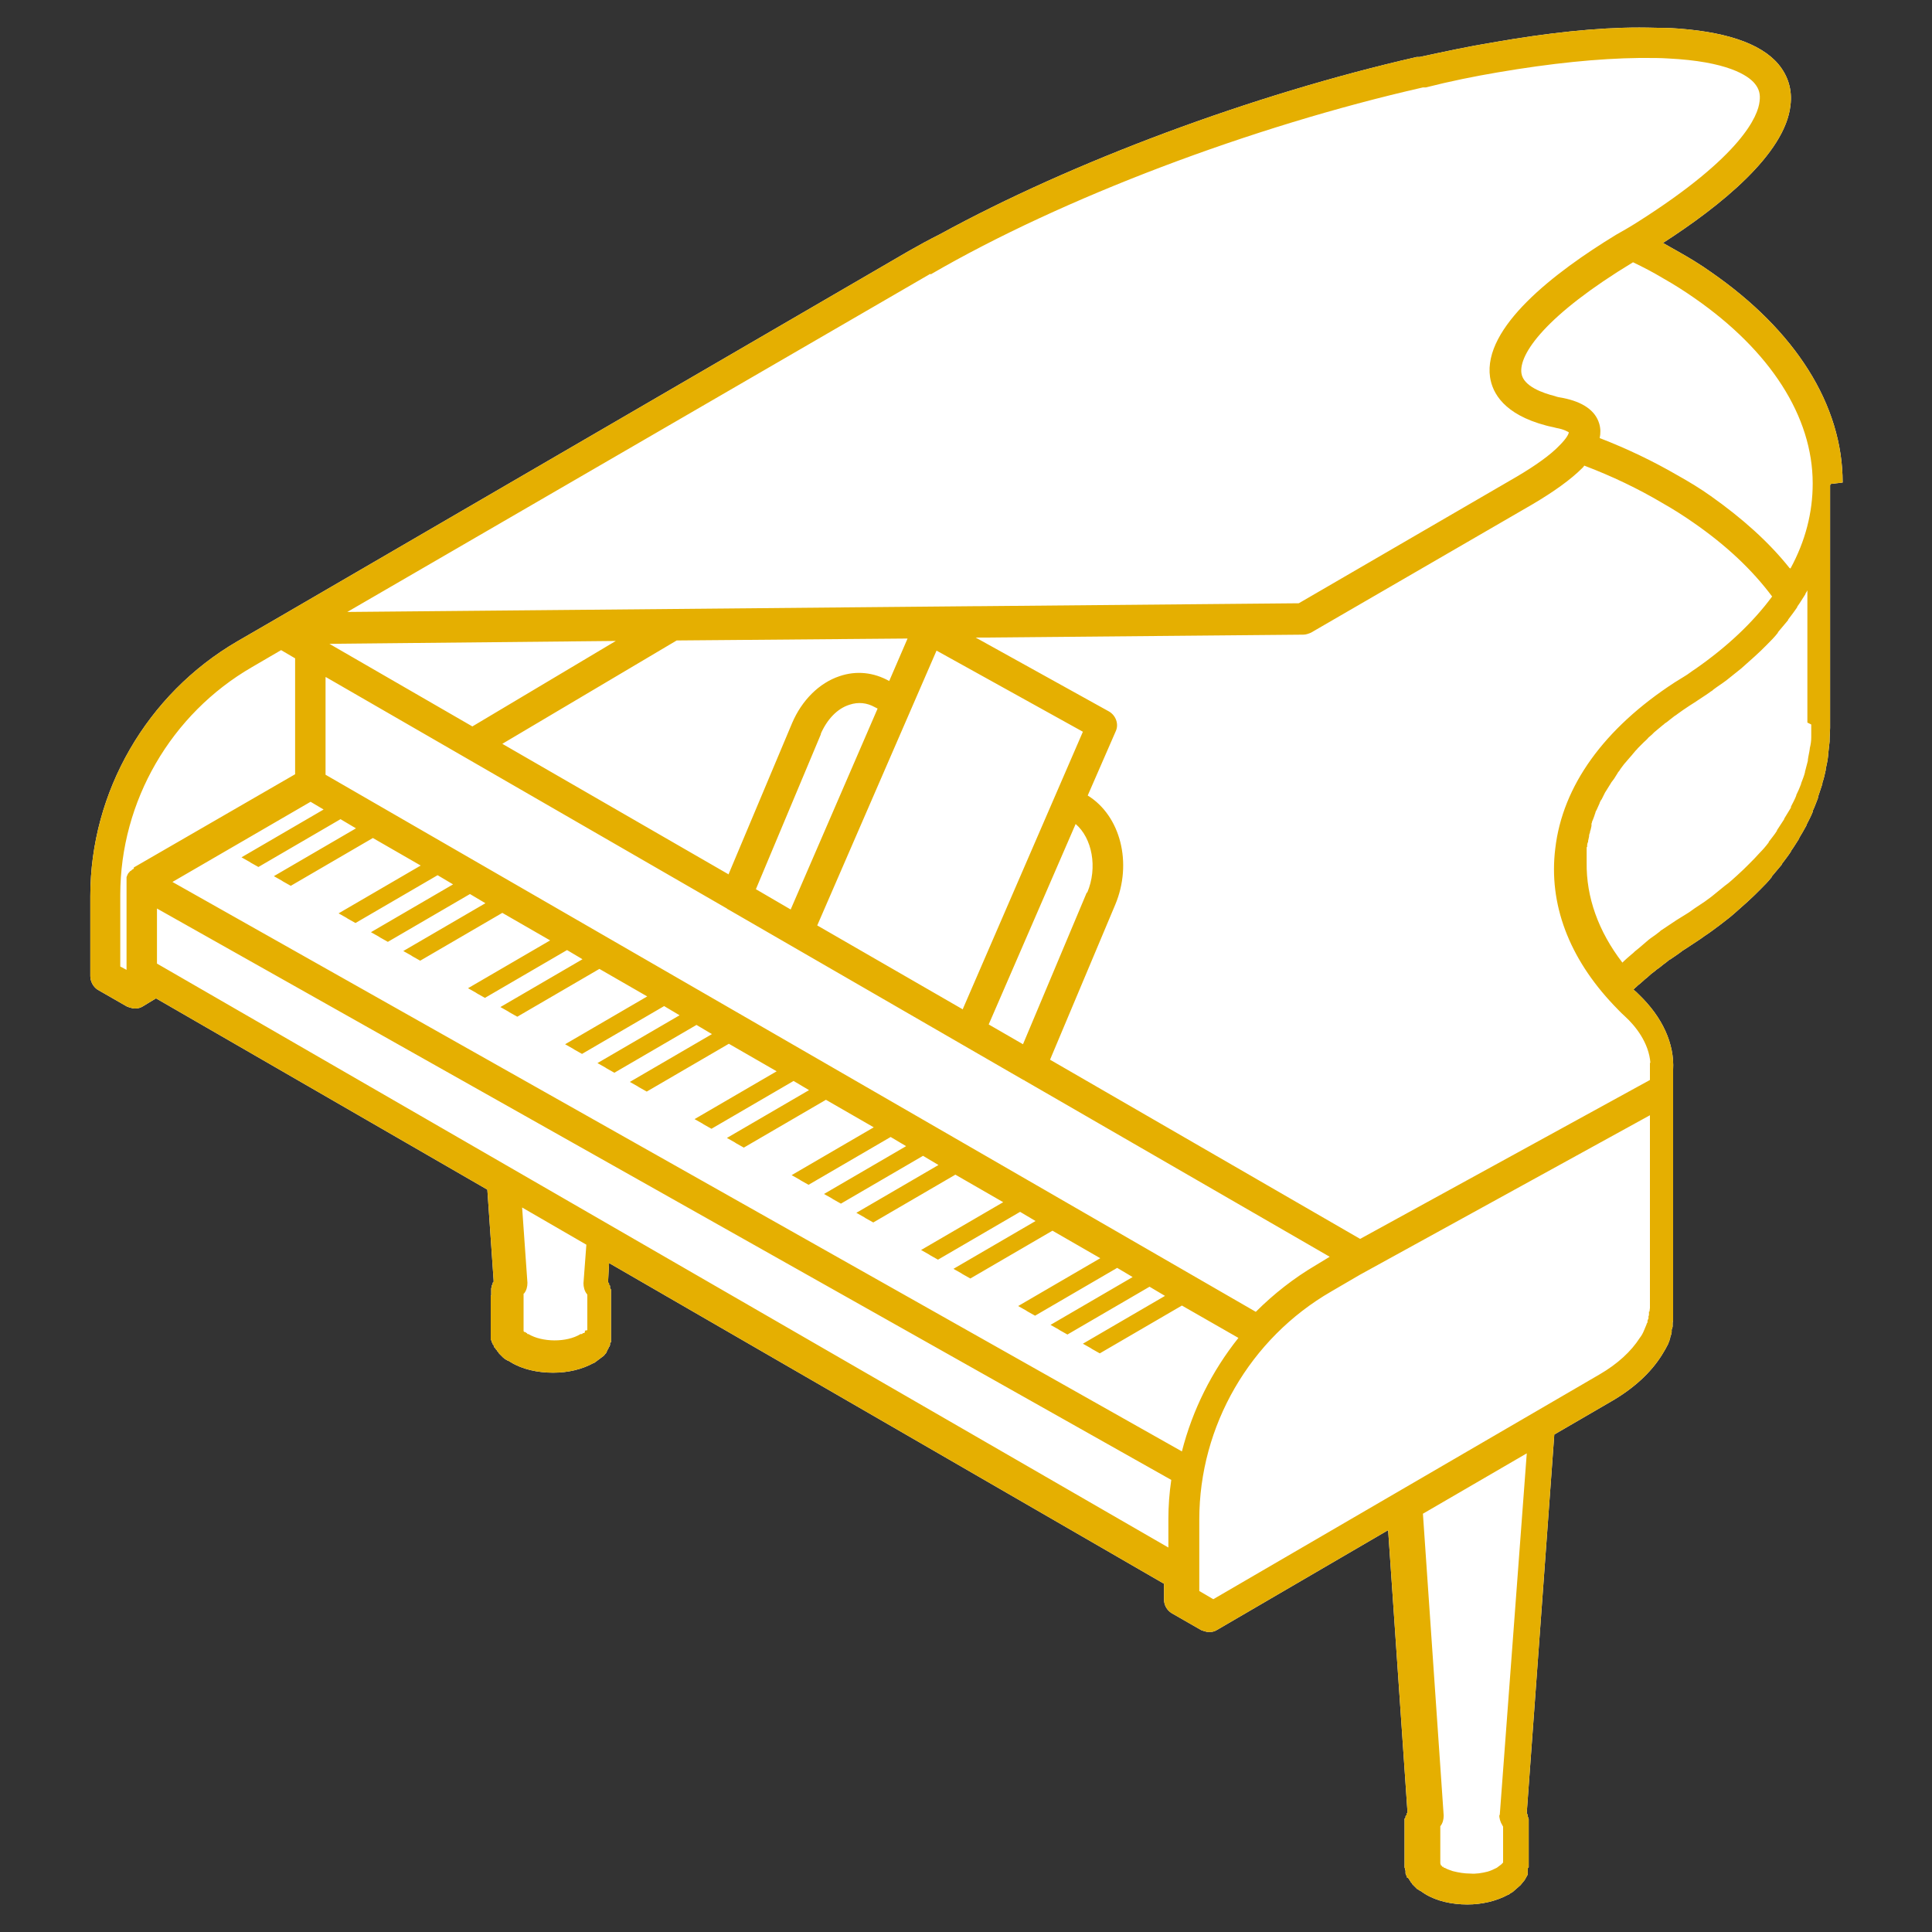 <?xml version="1.0" encoding="UTF-8"?>
<svg id="_ÎÓÈ_1" data-name="—ÎÓÈ_1" xmlns="http://www.w3.org/2000/svg" viewBox="0 0 40 40">
  <rect x="0" y="0" width="40" height="40" fill="#333333" stroke="none"/>
  <defs>
    <style>
      .cls-1 {
        fill: #fff;
      }

      .cls-2 {
        fill: #e5af01;
      }
    </style>
  </defs>
  <path class="cls-1" d="M38.15,9.99c0-1.61-.98-3.15-2.73-4.36-.21-.15-.44-.29-.69-.43-.1-.06-.2-.11-.3-.17,1.18-.76,2.53-1.84,2.64-2.85.04-.32-.05-.61-.25-.85-.37-.44-1.13-.69-2.25-.75-.19,0-.4-.01-.63-.01-.88,0-1.9.11-3.04.31-.49.08-1,.19-1.51.3h-.06c-3.41.78-7.13,2.17-9.87,3.67-.22.11-.44.23-.65.35l-13.14,7.64-.76.44c-1.87,1.09-3.04,3.11-3.04,5.27v1.66c0,.11.06.22.15.28l.61.35s.1.04.16.04.11-.01.16-.04l.28-.17,6.86,3.96.13,1.88v.03s-.02.02-.02.02v.03s-.02.02-.02.03v.03s-.01.02-.01.02c0,0,0,.02,0,.03,0,0,0,.02,0,.02v.1h-.01s0,.01,0,.02v.71s0,.02,0,.02v.03s0,.02,0,.02c0,0,0,.02,0,.03,0,.01,0,.02,0,.03v.06s.02.02.02.02v.03s.02.02.02.02v.02s.02.02.02.02c0,0,0,.02.01.02v.02s.02.02.03.03c0,0,.01.02.01.02l.02.02s.01.02.01.02l.02.02s.01.01.01.02l.02.02s.01.01.01.01l.06.06s.01,0,.01.01l.03.02s.01.01.02.01l.03.02s.01,0,.01,0c.02.01.03.02.05.03.24.15.56.22.88.22s.6-.07.84-.2c.02,0,.03-.02.05-.03l.16-.12s0,0,0,0c0,0,0,0,0,0,0,0,0,0,0,0h0s0,0,0,0l.05-.06s0,0,.01-.01h0s0,0,0-.01h0s.01-.02.01-.03l.02-.03s.01-.02.01-.02v-.02s.02-.01.02-.01c0,0,0,0,0,0,0,0,0-.01,0-.01,0,0,.01-.02.01-.02,0,0,0-.02,0-.02v-.03s.01,0,.02-.01c0,0,0-.01,0-.02,0,0,0-.01,0-.02,0,0,0-.02,0-.02,0,0,0,0,0-.01,0,0,0-.01,0-.02,0,0,0-.02,0-.03v-.06s0-.02,0-.02h0s0-.02,0-.03v-.71s0-.02,0-.02c0,0,0-.02,0-.02v-.03s0-.02,0-.03v-.05s-.01-.02-.02-.03c0,0,0-.02,0-.02v-.03s-.02-.02-.02-.02v-.03s-.02-.02-.02-.02v-.02s.02-.38.02-.38l11.49,6.64v.33c0,.11.06.22.16.28l.61.35s.1.04.16.04.11-.01.16-.04l3.55-2.07.4,5.83s0,0,0,0v.02s-.02.02-.02.03v.02s-.02.02-.02.02v.03s-.01.02-.02.02c0,0,0,.02,0,.03,0,0,0,.02,0,.03v.02s0,.02,0,.03v.04h0s0,.01,0,.02v.71s0,.02,0,.02v.06s0,.02,0,.02v.03s0,.02.01.02v.03s.01.02.01.02c0,0,0,.02,0,.03,0,0,0,.02,0,.02,0,0,0,.02.01.03,0,0,0,.02.01.02v.03s.02.02.03.02l.02.02s0,.01.01.02l.02.03s.01.01.01.02l.02.02s.01.01.01.02l.02.02s.01.01.02.02l.02.02s.01.01.02.02l.02.02s.01.01.02.01l.03.02s.01.01.02.01l.03.02s.01,0,.01.01c.01,0,.03.02.05.03.24.15.56.22.88.22.3,0,.6-.07.84-.2.02,0,.03-.02.05-.03l.05-.03.16-.14.09-.11s0-.01.01-.02l.05-.09s0,0,0,0c0,0,0,0,0,0h0s0,0,0,0c0,0,0,0,0,0,0,0,0-.02,0-.02,0,0,0-.01,0-.02,0,0,0,0,0-.01,0,0,0-.01,0-.02v-.06s.02-.02.02-.02v-.03s0-.01,0-.01v-.02s0-.01,0-.02v-.02h0s0-.01,0-.02v-.71s0-.02,0-.02c0,0,0-.02,0-.02v-.03s0-.02,0-.02v-.03s0-.02,0-.02v-.03s-.01-.02-.01-.02c0,0,0-.02-.01-.03,0,0,0-.02,0-.02v-.02s-.02-.02-.02-.02v-.02s.57-7.83.57-7.83l1.17-.68c.47-.27.83-.6,1.06-.97.05-.08.09-.15.13-.23,0-.01.01-.03.02-.05h0s.01-.05.02-.07c0-.01,0-.02.01-.04h0s.02-.06.02-.08c0-.01,0-.02,0-.03v-.02s.02-.05.02-.07c0-.01,0-.03,0-.05h0s0-.05.01-.07c0-.01,0-.02,0-.04h0s0-.06,0-.08c0-.02,0-.03,0-.05v-.03s0-.03,0-.05v-4.94c.03-.54-.22-1.09-.71-1.56-.04-.04-.07-.07-.11-.1h0s.03-.04.05-.05c.03-.03.05-.05.08-.07l.08-.07s.04-.04.06-.05c.03-.03.07-.06.1-.09l.08-.06s.03-.03.05-.04c.06-.04.11-.09.17-.13l.05-.04s.02-.02.03-.02c.09-.06.18-.12.27-.19.06-.04.13-.08.2-.13.09-.06.17-.11.25-.17.11-.07.21-.15.32-.23.1-.08.2-.15.3-.24.09-.08.18-.16.27-.24,0,0,0,0,.01-.01.09-.08.17-.16.26-.25.08-.08.16-.16.23-.25,0,0,0,0,0-.01.07-.08.14-.17.21-.25,0,0,0,0,0-.01.06-.08.13-.17.19-.26,0,0,0-.01,0-.01.06-.08.11-.17.17-.26,0,0,0-.01,0-.01.05-.08.1-.17.15-.26,0,0,0-.01,0-.01.04-.08.09-.17.13-.27,0,0,0-.01,0-.02.04-.08.07-.17.11-.27,0,0,0-.02,0-.02.03-.09.06-.18.09-.27,0,0,0-.01,0-.02.03-.09.05-.17.07-.27,0,0,0-.01,0-.02.02-.09.04-.18.05-.28,0,0,0-.02,0-.02.01-.09.02-.18.03-.27v-.02c0-.09.01-.18.01-.26,0,0,0-.02,0-.03v-4.99s.01-.03.01-.03c0,0,0,0,0,0Z"/>
  <path class="cls-2" d="M38.15,9.99c0-1.61-.98-3.15-2.73-4.36-.21-.15-.44-.29-.69-.43-.1-.06-.2-.11-.3-.17,1.18-.76,2.53-1.84,2.64-2.85.04-.32-.05-.61-.25-.85-.37-.44-1.13-.69-2.25-.75-.19,0-.4-.01-.63-.01-.88,0-1.9.11-3.04.31-.49.08-1,.19-1.51.3h-.06c-3.41.78-7.13,2.17-9.87,3.67-.22.11-.44.23-.65.35l-13.14,7.64-.76.44c-1.87,1.09-3.04,3.11-3.04,5.27v1.66c0,.11.06.22.15.28l.61.35s.1.04.16.04.11-.01.16-.04l.28-.17,6.86,3.96.13,1.88v.03s-.02.02-.02.02v.03s-.02.02-.02.03v.03s-.01.02-.01.02c0,0,0,.02,0,.03,0,0,0,.02,0,.02v.1h-.01s0,.01,0,.02v.71s0,.02,0,.02v.03s0,.02,0,.02c0,0,0,.02,0,.03,0,.01,0,.02,0,.03v.06s.02.02.02.02v.03s.02.02.02.02v.02s.02.02.02.02c0,0,0,.02.01.02v.02s.02.02.03.03c0,0,.01.02.01.02l.02.02s.01.02.01.02l.02.02s.01.01.01.02l.02.02s.01.01.01.01l.06.06s.01,0,.01.01l.03.02s.01.01.02.01l.03.02s.01,0,.01,0c.02.01.03.02.05.03.24.15.56.22.88.22s.6-.07.84-.2c.02,0,.03-.02.05-.03l.16-.12s0,0,0,0c0,0,0,0,0,0,0,0,0,0,0,0h0s0,0,0,0l.05-.06s0,0,.01-.01h0s0,0,0-.01h0s.01-.02.01-.03l.02-.03s.01-.02.01-.02v-.02s.02-.01.02-.01c0,0,0,0,0,0,0,0,0-.01,0-.01,0,0,.01-.02.01-.02,0,0,0-.02,0-.02v-.03s.01,0,.02-.01c0,0,0-.01,0-.02,0,0,0-.01,0-.02,0,0,0-.02,0-.02,0,0,0,0,0-.01,0,0,0-.01,0-.02,0,0,0-.02,0-.03v-.06s0-.02,0-.02h0s0-.02,0-.03v-.71s0-.02,0-.02c0,0,0-.02,0-.02v-.03s0-.02,0-.03v-.05s-.01-.02-.02-.03c0,0,0-.02,0-.02v-.03s-.02-.02-.02-.02v-.03s-.02-.02-.02-.02v-.02s.02-.38.02-.38l11.49,6.64v.33c0,.11.06.22.16.28l.61.35s.1.04.16.04.11-.01.16-.04l3.55-2.07.4,5.83s0,0,0,0v.02s-.02.02-.02.03v.02s-.02.02-.02.02v.03s-.01.02-.02.02c0,0,0,.02,0,.03,0,0,0,.02,0,.03v.02s0,.02,0,.03v.04h0s0,.01,0,.02v.71s0,.02,0,.02v.06s0,.02,0,.02v.03s0,.02.01.02v.03s.01.02.01.02c0,0,0,.02,0,.03,0,0,0,.02,0,.02,0,0,0,.02.01.03,0,0,0,.02.01.02v.03s.02.02.03.02l.02.02s0,.01.01.02l.02.03s.01.01.01.02l.02.02s.01.01.01.02l.02.02s.01.01.02.02l.02.02s.01.01.02.02l.02.02s.01.01.02.01l.03.02s.01.01.02.01l.03.02s.01,0,.01.01c.01,0,.03.02.05.03.24.15.56.22.88.22.3,0,.6-.07.84-.2.02,0,.03-.02.05-.03l.05-.03.16-.14.09-.11s0-.01.01-.02l.05-.09s0,0,0,0c0,0,0,0,0,0h0s0,0,0,0c0,0,0,0,0,0,0,0,0-.02,0-.02,0,0,0-.01,0-.02,0,0,0,0,0-.01,0,0,0-.01,0-.02v-.06s.02-.02.02-.02v-.03s0-.01,0-.01v-.02s0-.01,0-.02v-.02h0s0-.01,0-.02v-.71s0-.02,0-.02c0,0,0-.02,0-.02v-.03s0-.02,0-.02v-.03s0-.02,0-.02v-.03s-.01-.02-.01-.02c0,0,0-.02-.01-.03,0,0,0-.02,0-.02v-.02s-.02-.02-.02-.02v-.02s.57-7.83.57-7.83l1.17-.68c.47-.27.83-.6,1.06-.97.05-.08.09-.15.13-.23,0-.01.01-.03.02-.05h0s.01-.05.02-.07c0-.01,0-.02.01-.04h0s.02-.06.02-.08c0-.01,0-.02,0-.03v-.02s.02-.05.02-.07c0-.01,0-.03,0-.05h0s0-.05.01-.07c0-.01,0-.02,0-.04h0s0-.06,0-.08c0-.02,0-.03,0-.05v-.03s0-.03,0-.05v-4.94c.03-.54-.22-1.09-.71-1.56-.04-.04-.07-.07-.11-.1h0s.03-.04.05-.05c.03-.03.05-.05.08-.07l.08-.07s.04-.04.06-.05c.03-.03.07-.06.1-.09l.08-.06s.03-.03.05-.04c.06-.04.11-.09.17-.13l.05-.04s.02-.02.03-.02c.09-.06.18-.12.27-.19.06-.04.13-.08.2-.13.09-.06.17-.11.25-.17.11-.07.21-.15.32-.23.1-.08.2-.15.3-.24.09-.08.18-.16.27-.24,0,0,0,0,.01-.01.09-.08.17-.16.26-.25.08-.08.16-.16.23-.25,0,0,0,0,0-.01.07-.08.14-.17.21-.25,0,0,0,0,0-.01.06-.08.13-.17.19-.26,0,0,0-.01,0-.01.06-.08.11-.17.17-.26,0,0,0-.01,0-.01.05-.08.1-.17.15-.26,0,0,0-.01,0-.01.04-.08.09-.17.13-.27,0,0,0-.01,0-.02.04-.08.07-.17.11-.27,0,0,0-.02,0-.02.03-.09.06-.18.09-.27,0,0,0-.01,0-.02.03-.09.05-.17.07-.27,0,0,0-.01,0-.02.02-.09.04-.18.05-.28,0,0,0-.02,0-.02.01-.09.02-.18.03-.27v-.02c0-.09.01-.18.01-.26,0,0,0-.02,0-.03v-4.99s.01-.03.01-.03c0,0,0,0,0,0ZM19.27,5.68c2.72-1.58,6.63-3.06,10.19-3.87h.06c.51-.13,1.01-.23,1.48-.31,1.11-.19,2.09-.29,2.94-.3.04,0,.07,0,.11,0,.17,0,.33,0,.48.01,1.23.06,1.66.35,1.8.52.09.11.12.22.1.37-.03.29-.35,1.12-2.53,2.5-.08.05-.16.1-.23.14-.07.04-.14.08-.21.12-1.28.78-2.76,1.92-2.61,2.95.05.33.29.77,1.16,1,.07.02.14.03.21.05.17.03.24.08.26.09,0,.03-.04.12-.19.27-.19.2-.5.42-.89.65l-4.51,2.62-6.58.06s-.05,0-.07,0l-13.05.12,12.07-7ZM19.92,20.89l-3-1.73,2.47-5.69,3.03,1.68-2.49,5.75ZM22.5,18.48l-1.32,3.14-.71-.41,1.8-4.15c.34.29.46.9.24,1.42ZM16.99,15.2c.13-.3.34-.53.6-.61.18-.06.36-.04.52.05l.06.03-1.8,4.16-.72-.42,1.35-3.22ZM15.08,18.1l-4.68-2.7,3.61-2.14,4.78-.04-.38.88c-.32-.18-.68-.22-1.03-.1-.42.14-.78.5-.98.97l-1.32,3.14ZM12.75,13.27l-2.97,1.77-2.96-1.71,5.94-.06ZM6.75,14.02l8.3,4.79s.02.02.03.02l6.11,3.53s.02,0,.02.01l6.32,3.65-.28.17c-.46.27-.88.6-1.25.97L6.74,16.04v-2.02ZM2.77,17.99s0,0-.01,0c-.02.01-.03.02-.05.04,0,0-.01,0-.02.01-.01.02-.03.03-.04.05,0,0,0,0,0,0,0,0,0,0,0,0-.01.02-.02.04-.03.07,0,0,0,.01,0,.02,0,.02,0,.04,0,.06,0,0,0,0,0,.01v1.83s-.13-.07-.13-.07v-1.48c0-1.94,1.05-3.75,2.73-4.72l.6-.35.29.17v2.4s-3.34,1.93-3.34,1.93ZM12.11,27.55s0,0,0,0h0s0,0,0,0h0s0,0,0,0c0,0,0,0,0,0h0s0,0,0,0c0,0,0,0,0,0,0,0,0,0,0,.01h0s0,.01,0,.02h0s-.01.01-.01.01h0s0,.01,0,.01h0s0,0-.01,0c0,0-.01,0-.01,0h-.01s-.02.02-.02.02c0,0-.01,0-.01,0h-.02c-.29.18-.8.17-1.08,0h-.02s-.01-.02-.01-.02h-.01s-.02-.02-.02-.02c0,0-.01,0-.01,0,0,0,0,0-.01,0,0,0-.01-.01-.01-.01,0,0-.01-.01-.01-.01,0,0,0,0,0-.01h0s0-.03,0-.03v-.71s0-.01,0-.01c0,0,0-.01,0-.01,0,0,0-.01.01-.01.05-.06.07-.14.07-.22l-.11-1.56,1.33.77-.06.8c0,.07.02.16.07.22,0,0,.01.01.01.02h0s0,.03,0,.03v.7ZM24.19,31.45v.59S3.25,19.95,3.25,19.95v-1.14s21,11.83,21,11.83c-.04.27-.06.54-.06.81ZM3.57,18.26l2.86-1.66.27.16-1.7.99.16.09.03.02.16.09,1.7-.99.32.19-1.7.99.16.09.03.02.16.09,1.7-.99.99.57-1.7.99.16.09.03.02.16.09,1.7-.99.32.19-1.7.99.16.09.03.02.16.09,1.7-.99.32.19-1.7.99.16.09.03.02.16.09,1.7-.99.99.57-1.7.99.16.09.03.02.16.09,1.7-.99.32.19-1.7.99.16.09.03.02.16.09,1.7-.99.99.57-1.7.99.16.09.03.02.16.09,1.7-.99.32.19-1.7.99.16.09.03.02.16.09,1.7-.99.32.19-1.7.99.16.09.03.02.16.09,1.7-.99.99.57-1.7.99.16.09.03.02.16.09,1.7-.99.32.19-1.7.99.16.09.03.02.16.09,1.7-.99.99.57-1.7.99.16.09.03.02.16.09,1.7-.99.32.19-1.7.99.16.09.03.02.16.09,1.7-.99.32.19-1.7.99.16.09.03.02.16.09,1.7-.99.99.57-1.7.99.16.09.03.02.16.09,1.7-.99.32.19-1.7.99.16.09.03.02.16.09,1.7-.99.99.57-1.7.99.16.09.03.02.16.09,1.7-.99.32.19-1.7.99.16.09.03.02.16.09,1.7-.99.32.19-1.7.99.16.09.03.02.16.09,1.7-.99,1.17.67c-.55.69-.95,1.49-1.17,2.35L3.57,18.26ZM31.04,37.57c0,.07.02.15.06.21,0,0,0,.01.01.02,0,0,.01.02.01.02,0,0,0,.01,0,.02,0,0,0,0,0,0,0,0,0,.7,0,.7,0,.02,0,.03-.02.04,0,.01-.02.02-.03.03-.03.02-.05.04-.08.06-.06.03-.12.06-.19.08-.12.03-.24.05-.36.04-.12,0-.24-.02-.36-.05-.06-.02-.12-.04-.17-.07h-.02s0-.02-.01-.02h-.02s-.01-.02-.01-.02c0,0-.01-.01-.01-.01,0,0,0,0-.01,0,0,0,0,0,0-.01h0s-.01-.03-.01-.03c0,0,0-.01,0-.01h0s0-.72,0-.72c0,0,0,0,0,0h0s0-.03,0-.03c0,0,0-.01,0-.01.05-.06.07-.14.07-.22l-.43-6.25,2.15-1.25-.56,7.5ZM34.14,27.15s0,.02,0,.03v.04s0,.02-.01.03v.05s-.02.03-.02.05v.03s-.02.02-.02.04l-.05.12c-.02.05-.05.11-.09.16-.18.28-.46.54-.84.76l-7.99,4.65-.29-.17v-1.48c0-1.94,1.05-3.75,2.73-4.72l.6-.35h0s6-3.3,6-3.3v3.99s-.01.08-.01.08ZM34.16,22h0v.02s0,.04,0,.06c0,0,0,0,0,0v.28s-6,3.29-6,3.29l-6.42-3.71,1.35-3.21c.36-.86.11-1.84-.57-2.26l.58-1.33c.07-.15,0-.33-.14-.41l-2.76-1.53h.11s.05,0,.07,0l6.6-.06c.06,0,.11-.02.16-.04l4.59-2.66c.44-.26.79-.51,1.03-.75.02-.02.03-.03.04-.05.58.22,1.12.48,1.61.77.23.13.45.27.65.41.68.47,1.22.98,1.63,1.53-.4.54-.93,1.04-1.59,1.5-.08.05-.15.11-.22.15-.07.04-.14.09-.21.13-1.46.95-2.32,2.14-2.47,3.44-.14,1.14.28,2.26,1.21,3.24.07.07.14.15.23.23.22.2.5.55.53.97ZM37.5,15s0,.02,0,.02c0,.08,0,.15,0,.23,0,0,0,.01,0,.01,0,.08-.01.15-.03.23,0,0,0,.01,0,.01-.01.08-.03.15-.04.23,0,0,0,.01,0,.02-.02.08-.04.15-.06.23,0,0,0,.01,0,.01-.02.08-.05.15-.08.23,0,0,0,.01,0,.01-.03.08-.06.15-.1.23,0,0,0,.01,0,.01-.03.08-.07.15-.11.23v.02c-.05.08-.09.15-.14.23,0,0,0,.01,0,.01-.05.08-.1.15-.15.23,0,0,0,.01,0,.01-.05.08-.11.15-.17.23,0,0,0,.01,0,.01-.06.08-.12.15-.19.22,0,0,0,0,0,0-.07.08-.14.15-.22.23-.07.07-.15.15-.24.23-.08.07-.16.15-.26.22-.09.07-.18.15-.27.22-.09.07-.19.14-.3.21-.08.05-.15.11-.22.15-.07.04-.14.09-.21.13-.1.07-.2.13-.3.2-.02.01-.03.02-.05.04l-.04.03c-.06.05-.13.09-.19.14-.02.02-.05.04-.07.06l-.07.06s-.08.07-.12.1c-.03.02-.05.05-.08.07l-.07.06s-.07.06-.1.09c-.01.01-.02.02-.03.03-.5-.65-.75-1.36-.74-2.07,0,0,0-.01,0-.02v-.09s0-.02,0-.03c0-.02,0-.05,0-.07,0,0,0-.01,0-.02v-.09s.01,0,.01-.01c0-.03,0-.07.02-.1,0,0,0-.02,0-.02l.02-.09s0,0,0-.01c0-.03.01-.05.02-.08,0-.01,0-.03.01-.04l.02-.09s0-.02,0-.03c0-.01,0-.03.01-.04,0-.02.01-.04.02-.06l.03-.08s.01-.04.02-.06c0-.02.02-.05.03-.07l.04-.09s.02-.04.02-.05c.01-.02.02-.05.04-.07l.04-.08s.02-.04.03-.06c.02-.03.03-.05.05-.08l.05-.08s.02-.03.03-.05c.02-.03.04-.05.06-.08l.05-.08s.02-.03.03-.05c.02-.02.04-.05.05-.07l.06-.08s.03-.04.05-.06c.02-.02.04-.05.06-.07l.07-.08s.03-.04.05-.06c.02-.03.05-.05.07-.08l.07-.07s.03-.03.05-.05c.03-.03.07-.06.1-.1l.07-.06s.02-.02.03-.03c0,0,.01-.01.02-.02.04-.03.08-.07.12-.1l.06-.05s0,0,0,0c.02-.01.03-.03.05-.04.03-.02.06-.04.08-.06l.09-.07s0,0,0,0c.02-.02.05-.03.07-.05.08-.06.17-.12.26-.18.06-.04.13-.08.2-.13.09-.06.17-.11.25-.17.01,0,.03-.02.04-.03.09-.07.19-.13.28-.2.1-.08.2-.16.3-.24.09-.08.18-.16.28-.25.09-.08.17-.16.25-.24,0,0,0,0,0,0,.08-.08.16-.16.23-.25,0,0,0,0,0-.01.07-.08.14-.17.21-.25,0,0,0,0,0-.01.06-.08.13-.17.19-.26,0,0,0-.01,0-.01.06-.08.11-.17.17-.26,0,0,0-.01,0-.01.01-.02.03-.04.04-.07v2.74ZM37.05,11.76c-.43-.54-.98-1.03-1.63-1.49-.21-.15-.44-.29-.69-.43-.5-.29-1.04-.55-1.61-.77.02-.1.02-.2-.01-.3-.08-.27-.34-.45-.75-.53-.06-.01-.12-.02-.17-.04-.24-.06-.65-.2-.69-.47-.06-.4.51-1.21,2.31-2.3.21.1.42.21.62.33.23.13.45.27.65.41,1.57,1.09,2.45,2.45,2.45,3.84,0,.6-.15,1.19-.46,1.76Z"/>
</svg>